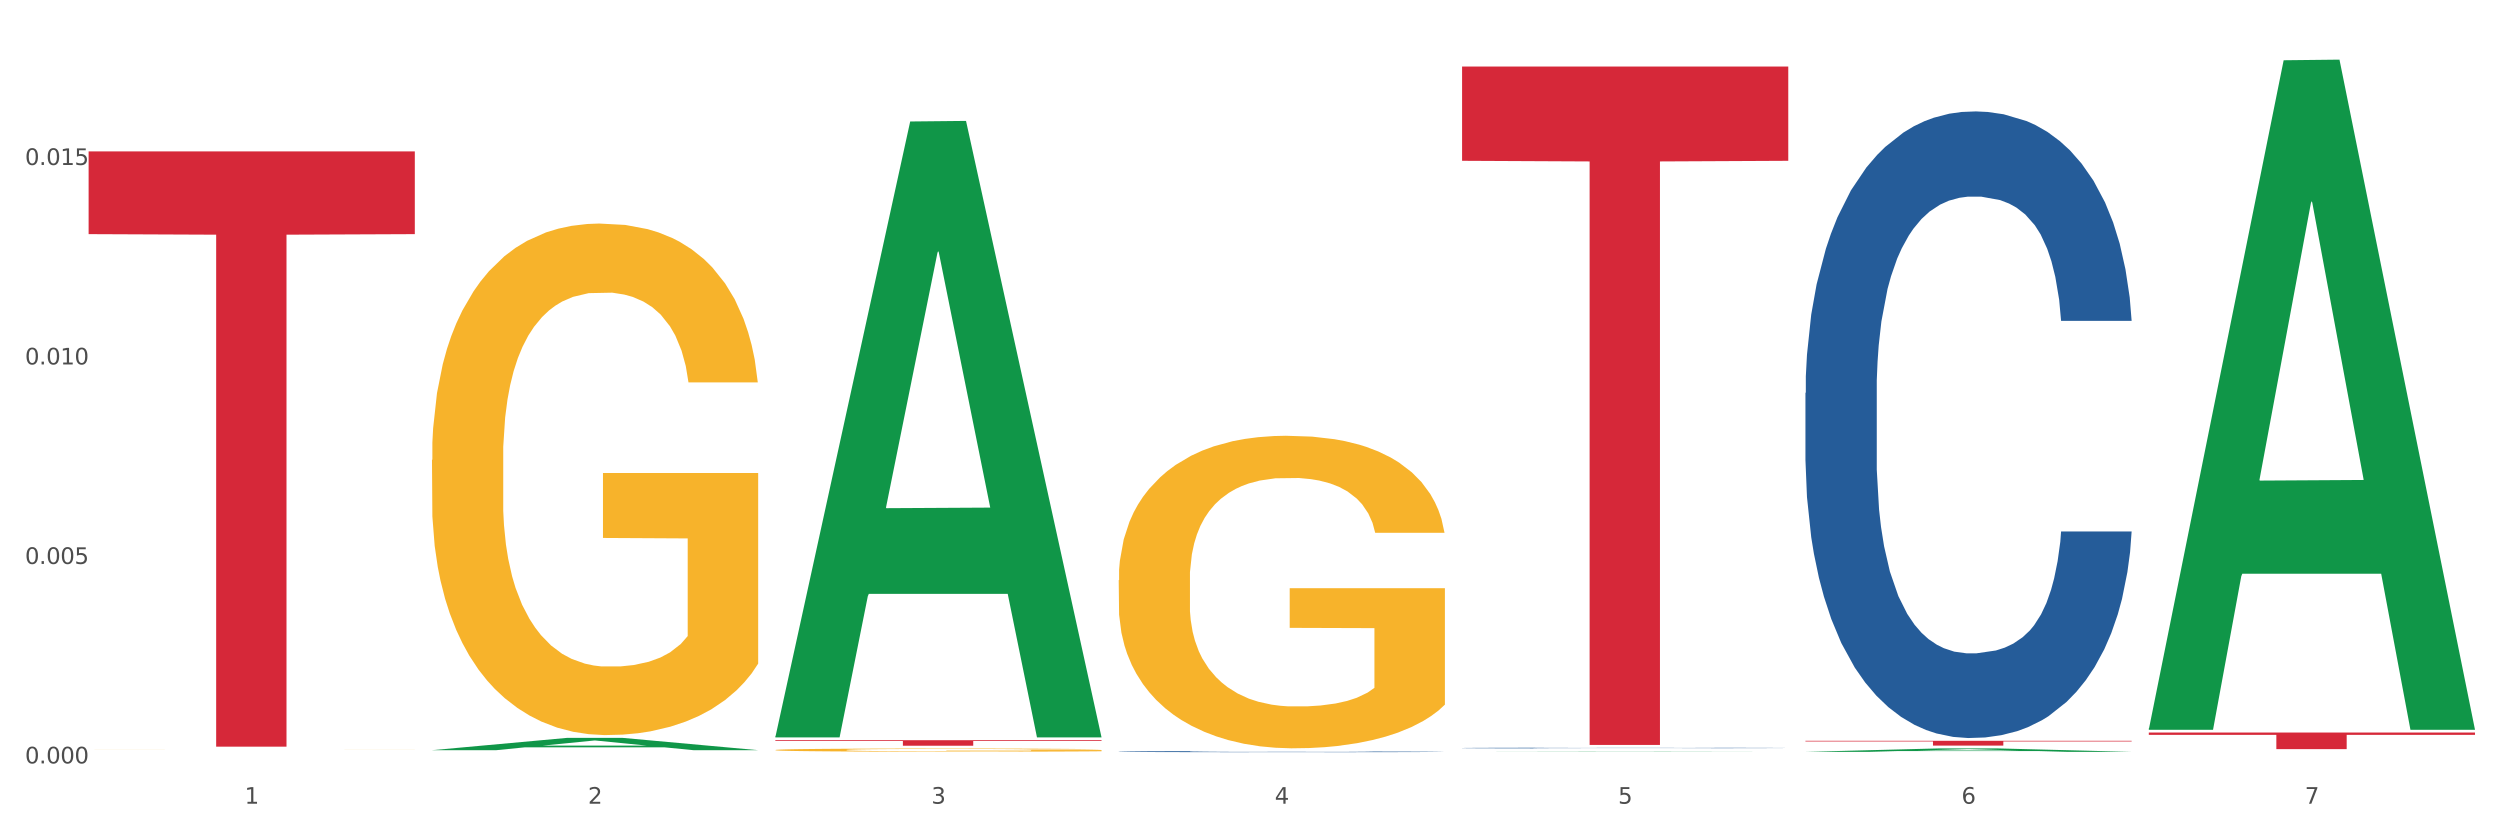 <?xml version="1.0" encoding="utf-8" standalone="no"?>
<!DOCTYPE svg PUBLIC "-//W3C//DTD SVG 1.1//EN"
  "http://www.w3.org/Graphics/SVG/1.1/DTD/svg11.dtd">
<svg xmlns:xlink="http://www.w3.org/1999/xlink" width="1080pt" height="360pt" viewBox="0 0 1080 360" xmlns="http://www.w3.org/2000/svg" version="1.1">
 <rect x="0" y="0" width="1080" height="360" fill="#333333" stroke="none"/>
 <defs>
  <style type="text/css">*{stroke-linejoin: round; stroke-linecap: butt}</style>
 </defs>
 <g id="figure_1">
  <g id="patch_1">
   <path d="M 0 360 
L 1080 360 
L 1080 0 
L 0 0 
z
" style="fill: #ffffff; stroke: #ffffff; stroke-linejoin: miter"/>
  </g>
  <g id="axes_1">
   <g id="matplotlib.axis_1">
    <g id="xtick_1">
     <g id="text_1">
      <!-- 1 -->
      <g style="fill: #4d4d4d" transform="translate(105.687 347.204) scale(0.096 -0.096)">
       <defs>
        <path id="DejaVuSans-31" d="M 794 531 
L 1825 531 
L 1825 4091 
L 703 3866 
L 703 4441 
L 1819 4666 
L 2450 4666 
L 2450 531 
L 3481 531 
L 3481 0 
L 794 0 
L 794 531 
z
" transform="scale(0.016)"/>
       </defs>
       <use xlink:href="#DejaVuSans-31"/>
      </g>
     </g>
    </g>
    <g id="xtick_2">
     <g id="text_2">
      <!-- 2 -->
      <g style="fill: #4d4d4d" transform="translate(254.021 347.204) scale(0.096 -0.096)">
       <defs>
        <path id="DejaVuSans-32" d="M 1228 531 
L 3431 531 
L 3431 0 
L 469 0 
L 469 531 
Q 828 903 1448 1529 
Q 2069 2156 2228 2338 
Q 2531 2678 2651 2914 
Q 2772 3150 2772 3378 
Q 2772 3750 2511 3984 
Q 2250 4219 1831 4219 
Q 1534 4219 1204 4116 
Q 875 4013 500 3803 
L 500 4441 
Q 881 4594 1212 4672 
Q 1544 4750 1819 4750 
Q 2544 4750 2975 4387 
Q 3406 4025 3406 3419 
Q 3406 3131 3298 2873 
Q 3191 2616 2906 2266 
Q 2828 2175 2409 1742 
Q 1991 1309 1228 531 
z
" transform="scale(0.016)"/>
       </defs>
       <use xlink:href="#DejaVuSans-32"/>
      </g>
     </g>
    </g>
    <g id="xtick_3">
     <g id="text_3">
      <!-- 3 -->
      <g style="fill: #4d4d4d" transform="translate(402.354 347.204) scale(0.096 -0.096)">
       <defs>
        <path id="DejaVuSans-33" d="M 2597 2516 
Q 3050 2419 3304 2112 
Q 3559 1806 3559 1356 
Q 3559 666 3084 287 
Q 2609 -91 1734 -91 
Q 1441 -91 1130 -33 
Q 819 25 488 141 
L 488 750 
Q 750 597 1062 519 
Q 1375 441 1716 441 
Q 2309 441 2620 675 
Q 2931 909 2931 1356 
Q 2931 1769 2642 2001 
Q 2353 2234 1838 2234 
L 1294 2234 
L 1294 2753 
L 1863 2753 
Q 2328 2753 2575 2939 
Q 2822 3125 2822 3475 
Q 2822 3834 2567 4026 
Q 2313 4219 1838 4219 
Q 1578 4219 1281 4162 
Q 984 4106 628 3988 
L 628 4550 
Q 988 4650 1302 4700 
Q 1616 4750 1894 4750 
Q 2613 4750 3031 4423 
Q 3450 4097 3450 3541 
Q 3450 3153 3228 2886 
Q 3006 2619 2597 2516 
z
" transform="scale(0.016)"/>
       </defs>
       <use xlink:href="#DejaVuSans-33"/>
      </g>
     </g>
    </g>
    <g id="xtick_4">
     <g id="text_4">
      <!-- 4 -->
      <g style="fill: #4d4d4d" transform="translate(550.688 347.204) scale(0.096 -0.096)">
       <defs>
        <path id="DejaVuSans-34" d="M 2419 4116 
L 825 1625 
L 2419 1625 
L 2419 4116 
z
M 2253 4666 
L 3047 4666 
L 3047 1625 
L 3713 1625 
L 3713 1100 
L 3047 1100 
L 3047 0 
L 2419 0 
L 2419 1100 
L 313 1100 
L 313 1709 
L 2253 4666 
z
" transform="scale(0.016)"/>
       </defs>
       <use xlink:href="#DejaVuSans-34"/>
      </g>
     </g>
    </g>
    <g id="xtick_5">
     <g id="text_5">
      <!-- 5 -->
      <g style="fill: #4d4d4d" transform="translate(699.021 347.204) scale(0.096 -0.096)">
       <defs>
        <path id="DejaVuSans-35" d="M 691 4666 
L 3169 4666 
L 3169 4134 
L 1269 4134 
L 1269 2991 
Q 1406 3038 1543 3061 
Q 1681 3084 1819 3084 
Q 2600 3084 3056 2656 
Q 3513 2228 3513 1497 
Q 3513 744 3044 326 
Q 2575 -91 1722 -91 
Q 1428 -91 1123 -41 
Q 819 9 494 109 
L 494 744 
Q 775 591 1075 516 
Q 1375 441 1709 441 
Q 2250 441 2565 725 
Q 2881 1009 2881 1497 
Q 2881 1984 2565 2268 
Q 2250 2553 1709 2553 
Q 1456 2553 1204 2497 
Q 953 2441 691 2322 
L 691 4666 
z
" transform="scale(0.016)"/>
       </defs>
       <use xlink:href="#DejaVuSans-35"/>
      </g>
     </g>
    </g>
    <g id="xtick_6">
     <g id="text_6">
      <!-- 6 -->
      <g style="fill: #4d4d4d" transform="translate(847.354 347.204) scale(0.096 -0.096)">
       <defs>
        <path id="DejaVuSans-36" d="M 2113 2584 
Q 1688 2584 1439 2293 
Q 1191 2003 1191 1497 
Q 1191 994 1439 701 
Q 1688 409 2113 409 
Q 2538 409 2786 701 
Q 3034 994 3034 1497 
Q 3034 2003 2786 2293 
Q 2538 2584 2113 2584 
z
M 3366 4563 
L 3366 3988 
Q 3128 4100 2886 4159 
Q 2644 4219 2406 4219 
Q 1781 4219 1451 3797 
Q 1122 3375 1075 2522 
Q 1259 2794 1537 2939 
Q 1816 3084 2150 3084 
Q 2853 3084 3261 2657 
Q 3669 2231 3669 1497 
Q 3669 778 3244 343 
Q 2819 -91 2113 -91 
Q 1303 -91 875 529 
Q 447 1150 447 2328 
Q 447 3434 972 4092 
Q 1497 4750 2381 4750 
Q 2619 4750 2861 4703 
Q 3103 4656 3366 4563 
z
" transform="scale(0.016)"/>
       </defs>
       <use xlink:href="#DejaVuSans-36"/>
      </g>
     </g>
    </g>
    <g id="xtick_7">
     <g id="text_7">
      <!-- 7 -->
      <g style="fill: #4d4d4d" transform="translate(995.688 347.204) scale(0.096 -0.096)">
       <defs>
        <path id="DejaVuSans-37" d="M 525 4666 
L 3525 4666 
L 3525 4397 
L 1831 0 
L 1172 0 
L 2766 4134 
L 525 4134 
L 525 4666 
z
" transform="scale(0.016)"/>
       </defs>
       <use xlink:href="#DejaVuSans-37"/>
      </g>
     </g>
    </g>
    <g id="xtick_8"/>
    <g id="xtick_9"/>
    <g id="xtick_10"/>
    <g id="xtick_11"/>
    <g id="xtick_12"/>
    <g id="xtick_13"/>
   </g>
   <g id="matplotlib.axis_2">
    <g id="ytick_1">
     <g id="text_8">
      <!-- 0.000 -->
      <g style="fill: #4d4d4d" transform="translate(10.8 329.798) scale(0.096 -0.096)">
       <defs>
        <path id="DejaVuSans-30" d="M 2034 4250 
Q 1547 4250 1301 3770 
Q 1056 3291 1056 2328 
Q 1056 1369 1301 889 
Q 1547 409 2034 409 
Q 2525 409 2770 889 
Q 3016 1369 3016 2328 
Q 3016 3291 2770 3770 
Q 2525 4250 2034 4250 
z
M 2034 4750 
Q 2819 4750 3233 4129 
Q 3647 3509 3647 2328 
Q 3647 1150 3233 529 
Q 2819 -91 2034 -91 
Q 1250 -91 836 529 
Q 422 1150 422 2328 
Q 422 3509 836 4129 
Q 1250 4750 2034 4750 
z
" transform="scale(0.016)"/>
        <path id="DejaVuSans-2e" d="M 684 794 
L 1344 794 
L 1344 0 
L 684 0 
L 684 794 
z
" transform="scale(0.016)"/>
       </defs>
       <use xlink:href="#DejaVuSans-30"/>
       <use xlink:href="#DejaVuSans-2e" transform="translate(63.623 0)"/>
       <use xlink:href="#DejaVuSans-30" transform="translate(95.41 0)"/>
       <use xlink:href="#DejaVuSans-30" transform="translate(159.033 0)"/>
       <use xlink:href="#DejaVuSans-30" transform="translate(222.656 0)"/>
      </g>
     </g>
    </g>
    <g id="ytick_2">
     <g id="text_9">
      <!-- 0.005 -->
      <g style="fill: #4d4d4d" transform="translate(10.8 243.621) scale(0.096 -0.096)">
       <use xlink:href="#DejaVuSans-30"/>
       <use xlink:href="#DejaVuSans-2e" transform="translate(63.623 0)"/>
       <use xlink:href="#DejaVuSans-30" transform="translate(95.41 0)"/>
       <use xlink:href="#DejaVuSans-30" transform="translate(159.033 0)"/>
       <use xlink:href="#DejaVuSans-35" transform="translate(222.656 0)"/>
      </g>
     </g>
    </g>
    <g id="ytick_3">
     <g id="text_10">
      <!-- 0.010 -->
      <g style="fill: #4d4d4d" transform="translate(10.8 157.443) scale(0.096 -0.096)">
       <use xlink:href="#DejaVuSans-30"/>
       <use xlink:href="#DejaVuSans-2e" transform="translate(63.623 0)"/>
       <use xlink:href="#DejaVuSans-30" transform="translate(95.41 0)"/>
       <use xlink:href="#DejaVuSans-31" transform="translate(159.033 0)"/>
       <use xlink:href="#DejaVuSans-30" transform="translate(222.656 0)"/>
      </g>
     </g>
    </g>
    <g id="ytick_4">
     <g id="text_11">
      <!-- 0.015 -->
      <g style="fill: #4d4d4d" transform="translate(10.8 71.266) scale(0.096 -0.096)">
       <use xlink:href="#DejaVuSans-30"/>
       <use xlink:href="#DejaVuSans-2e" transform="translate(63.623 0)"/>
       <use xlink:href="#DejaVuSans-30" transform="translate(95.41 0)"/>
       <use xlink:href="#DejaVuSans-31" transform="translate(159.033 0)"/>
       <use xlink:href="#DejaVuSans-35" transform="translate(222.656 0)"/>
      </g>
     </g>
    </g>
    <g id="ytick_5"/>
    <g id="ytick_6"/>
    <g id="ytick_7"/>
    <g id="ytick_8"/>
   </g>
   <g id="PolyCollection_1">
    <path d="M 186.616 324.072 
L 186.762 324.067 
L 244.872 318.771 
L 268.987 318.766 
L 327.533 324.082 
L 299.64 324.082 
L 287.001 322.844 
L 227.003 322.844 
L 226.567 322.864 
L 214.364 324.082 
L 186.616 324.082 
L 186.616 324.072 
L 234.557 322.106 
L 279.447 322.101 
L 257.22 319.899 
L 256.929 319.889 
L 256.639 319.904 
L 234.412 322.101 
L 234.557 322.106 
L 186.616 324.072 
z
" clip-path="url(#p49bca428cf)" style="fill: #109648"/>
    <path d="M 334.95 323.997 
L 335.116 323.996 
L 335.116 323.951 
L 335.449 323.912 
L 337.113 323.818 
L 339.608 323.74 
L 341.438 323.699 
L 343.268 323.665 
L 345.431 323.631 
L 348.093 323.596 
L 352.918 323.544 
L 355.913 323.518 
L 359.573 323.49 
L 366.228 323.45 
L 371.052 323.427 
L 376.044 323.409 
L 384.196 323.386 
L 389.52 323.376 
L 395.176 323.369 
L 401.998 323.363 
L 407.155 323.362 
L 418.468 323.366 
L 428.118 323.377 
L 432.776 323.386 
L 438.766 323.401 
L 441.927 323.411 
L 447.084 323.431 
L 452.408 323.458 
L 456.068 323.48 
L 461.559 323.523 
L 465.718 323.566 
L 469.544 323.618 
L 471.541 323.655 
L 473.038 323.689 
L 474.369 323.727 
L 475.7 323.789 
L 445.753 323.789 
L 444.589 323.745 
L 442.759 323.704 
L 440.097 323.663 
L 437.767 323.638 
L 433.774 323.607 
L 430.114 323.587 
L 426.288 323.572 
L 421.629 323.559 
L 417.969 323.553 
L 412.812 323.548 
L 402.663 323.549 
L 395.842 323.559 
L 391.183 323.572 
L 388.189 323.583 
L 385.527 323.596 
L 382.532 323.613 
L 379.038 323.64 
L 376.543 323.663 
L 374.047 323.694 
L 372.051 323.724 
L 370.221 323.759 
L 368.723 323.796 
L 367.559 323.835 
L 366.56 323.883 
L 365.729 323.962 
L 365.729 324.134 
L 366.061 324.173 
L 366.893 324.224 
L 367.891 324.263 
L 369.555 324.31 
L 371.052 324.341 
L 373.881 324.386 
L 377.042 324.424 
L 379.537 324.448 
L 382.033 324.468 
L 386.359 324.496 
L 391.183 324.518 
L 395.343 324.532 
L 400.999 324.544 
L 404.826 324.549 
L 408.153 324.552 
L 416.305 324.552 
L 422.128 324.548 
L 428.617 324.539 
L 433.608 324.528 
L 437.767 324.514 
L 442.426 324.492 
L 445.42 324.47 
L 445.42 324.208 
L 408.819 324.207 
L 408.819 324.032 
L 475.866 324.032 
L 475.866 324.544 
L 473.038 324.571 
L 469.877 324.595 
L 466.55 324.616 
L 461.559 324.642 
L 455.569 324.667 
L 450.245 324.685 
L 444.589 324.7 
L 437.934 324.714 
L 429.282 324.726 
L 423.959 324.731 
L 417.304 324.735 
L 409.484 324.736 
L 402.663 324.734 
L 396.008 324.728 
L 389.021 324.716 
L 382.199 324.7 
L 377.042 324.684 
L 371.884 324.664 
L 366.394 324.637 
L 362.068 324.612 
L 358.741 324.59 
L 355.081 324.561 
L 351.088 324.523 
L 348.093 324.489 
L 345.431 324.454 
L 342.603 324.409 
L 340.606 324.37 
L 338.61 324.321 
L 337.445 324.285 
L 336.114 324.228 
L 335.116 324.149 
L 334.95 323.997 
z
" clip-path="url(#p49bca428cf)" style="fill: #f7b32b"/>
    <path d="M 483.283 250.643 
L 483.45 250.52 
L 483.45 246.08 
L 483.782 242.258 
L 485.446 233.009 
L 487.942 225.364 
L 489.772 221.295 
L 491.602 217.965 
L 493.765 214.636 
L 496.426 211.183 
L 501.251 206.128 
L 504.246 203.538 
L 507.906 200.825 
L 514.561 196.879 
L 519.386 194.66 
L 524.377 192.81 
L 532.529 190.59 
L 537.853 189.604 
L 543.51 188.864 
L 550.331 188.371 
L 555.488 188.247 
L 566.802 188.617 
L 576.451 189.727 
L 581.11 190.59 
L 587.099 192.07 
L 590.26 193.057 
L 595.418 195.03 
L 600.741 197.619 
L 604.402 199.839 
L 609.892 204.031 
L 614.051 208.224 
L 617.878 213.403 
L 619.874 216.979 
L 621.372 220.308 
L 622.703 224.131 
L 624.033 230.173 
L 594.087 230.173 
L 592.922 225.857 
L 591.092 221.788 
L 588.43 217.842 
L 586.101 215.376 
L 582.108 212.293 
L 578.448 210.32 
L 574.621 208.84 
L 569.963 207.607 
L 566.303 206.991 
L 561.145 206.497 
L 550.996 206.621 
L 544.175 207.607 
L 539.517 208.84 
L 536.522 209.95 
L 533.86 211.183 
L 530.865 212.91 
L 527.372 215.499 
L 524.876 217.842 
L 522.38 220.802 
L 520.384 223.761 
L 518.554 227.214 
L 517.057 230.913 
L 515.892 234.736 
L 514.894 239.422 
L 514.062 247.19 
L 514.062 264.084 
L 514.395 267.906 
L 515.226 272.962 
L 516.225 276.785 
L 517.888 281.347 
L 519.386 284.43 
L 522.214 288.869 
L 525.375 292.569 
L 527.871 294.912 
L 530.366 296.884 
L 534.692 299.597 
L 539.517 301.817 
L 543.676 303.173 
L 549.333 304.406 
L 553.159 304.9 
L 556.487 305.146 
L 564.639 305.146 
L 570.462 304.776 
L 576.95 303.913 
L 581.941 302.803 
L 586.101 301.447 
L 590.759 299.227 
L 593.754 297.131 
L 593.754 271.359 
L 557.152 271.236 
L 557.152 254.096 
L 624.2 254.096 
L 624.2 304.406 
L 621.372 306.996 
L 618.21 309.339 
L 614.883 311.435 
L 609.892 314.025 
L 603.903 316.491 
L 598.579 318.217 
L 592.922 319.697 
L 586.267 321.053 
L 577.616 322.287 
L 572.292 322.78 
L 565.637 323.15 
L 557.818 323.273 
L 550.996 323.026 
L 544.342 322.41 
L 537.354 321.3 
L 530.533 319.697 
L 525.375 318.094 
L 520.218 316.121 
L 514.727 313.531 
L 510.402 311.065 
L 507.074 308.846 
L 503.414 306.01 
L 499.421 302.31 
L 496.426 298.981 
L 493.765 295.528 
L 490.936 291.089 
L 488.94 287.266 
L 486.943 282.457 
L 485.779 278.881 
L 484.448 273.332 
L 483.45 265.563 
L 483.283 250.643 
z
" clip-path="url(#p49bca428cf)" style="fill: #f7b32b"/>
    <path d="M 779.95 169.759 
L 780.116 169.512 
L 780.116 162.59 
L 780.616 153.195 
L 782.448 135.89 
L 784.78 122.787 
L 788.778 107.459 
L 790.943 101.031 
L 793.775 93.861 
L 799.605 82.242 
L 806.268 72.353 
L 810.932 66.914 
L 814.43 63.453 
L 822.258 57.272 
L 826.756 54.553 
L 831.419 52.328 
L 835.417 50.844 
L 842.08 49.114 
L 847.41 48.372 
L 853.573 48.125 
L 858.737 48.372 
L 865.566 49.361 
L 875.56 52.328 
L 879.391 54.058 
L 884.555 57.025 
L 889.885 60.981 
L 894.216 64.936 
L 899.213 70.622 
L 904.376 78.039 
L 909.373 87.434 
L 912.871 96.086 
L 915.703 105.234 
L 918.202 116.359 
L 920.034 128.473 
L 920.867 138.609 
L 890.385 138.609 
L 889.552 129.462 
L 887.886 119.573 
L 886.22 112.898 
L 884.388 107.459 
L 881.557 101.278 
L 879.058 97.323 
L 874.894 92.625 
L 871.063 89.659 
L 867.898 87.928 
L 864.067 86.445 
L 855.905 84.961 
L 850.075 84.961 
L 846.411 85.456 
L 841.913 86.692 
L 838.082 88.423 
L 833.585 91.389 
L 830.087 94.603 
L 826.589 98.806 
L 824.59 101.773 
L 821.592 107.212 
L 819.593 111.662 
L 816.928 119.326 
L 815.429 124.764 
L 812.764 138.856 
L 811.598 149.24 
L 811.098 156.409 
L 810.765 164.32 
L 810.765 202.887 
L 811.764 220.193 
L 812.597 227.61 
L 813.93 236.015 
L 816.428 246.893 
L 820.093 257.524 
L 823.924 265.188 
L 827.089 269.885 
L 830.087 273.346 
L 833.085 276.066 
L 836.75 278.538 
L 839.748 280.021 
L 844.245 281.505 
L 849.575 282.246 
L 853.74 282.246 
L 862.235 281.01 
L 866.066 279.774 
L 869.73 278.043 
L 873.728 275.324 
L 876.893 272.357 
L 878.725 270.132 
L 881.723 265.435 
L 884.055 260.491 
L 886.054 254.804 
L 887.386 249.86 
L 888.886 242.443 
L 890.051 234.038 
L 890.385 229.588 
L 920.867 229.588 
L 920.2 238.488 
L 919.034 247.14 
L 916.702 258.76 
L 914.87 265.435 
L 912.039 273.593 
L 909.04 280.516 
L 904.876 288.18 
L 901.045 293.866 
L 897.047 298.81 
L 892.717 303.26 
L 884.888 309.441 
L 882.056 311.171 
L 876.06 314.138 
L 871.396 315.869 
L 864.567 317.599 
L 857.571 318.588 
L 850.242 318.835 
L 843.746 318.341 
L 836.583 316.858 
L 832.086 315.374 
L 827.089 313.149 
L 821.259 309.688 
L 815.762 305.485 
L 810.598 300.541 
L 805.768 294.855 
L 801.271 288.427 
L 795.441 277.796 
L 791.11 267.413 
L 787.945 257.771 
L 785.78 249.613 
L 783.614 239.229 
L 782.448 232.06 
L 780.616 214.754 
L 779.95 198.685 
L 779.95 169.759 
z
" clip-path="url(#p49bca428cf)" style="fill: #255c99"/>
    <path d="M 631.617 323.144 
L 631.783 323.144 
L 631.783 323.136 
L 632.283 323.125 
L 634.115 323.105 
L 636.447 323.09 
L 640.445 323.072 
L 642.61 323.065 
L 645.442 323.057 
L 651.272 323.043 
L 657.934 323.032 
L 662.598 323.025 
L 666.096 323.021 
L 673.925 323.014 
L 678.422 323.011 
L 683.086 323.008 
L 687.084 323.007 
L 693.746 323.005 
L 699.077 323.004 
L 705.24 323.004 
L 710.403 323.004 
L 717.233 323.005 
L 727.227 323.008 
L 731.058 323.01 
L 736.221 323.014 
L 741.552 323.018 
L 745.882 323.023 
L 750.879 323.03 
L 756.043 323.038 
L 761.04 323.049 
L 764.538 323.059 
L 767.37 323.07 
L 769.868 323.083 
L 771.7 323.097 
L 772.533 323.108 
L 742.051 323.108 
L 741.218 323.098 
L 739.553 323.086 
L 737.887 323.079 
L 736.055 323.072 
L 733.223 323.065 
L 730.725 323.061 
L 726.56 323.055 
L 722.729 323.052 
L 719.565 323.05 
L 715.733 323.048 
L 707.572 323.046 
L 701.742 323.046 
L 698.077 323.047 
L 693.58 323.048 
L 689.749 323.05 
L 685.251 323.054 
L 681.754 323.057 
L 678.256 323.062 
L 676.257 323.066 
L 673.259 323.072 
L 671.26 323.077 
L 668.595 323.086 
L 667.096 323.092 
L 664.43 323.109 
L 663.264 323.121 
L 662.765 323.129 
L 662.432 323.138 
L 662.432 323.183 
L 663.431 323.203 
L 664.264 323.211 
L 665.596 323.221 
L 668.095 323.234 
L 671.759 323.246 
L 675.591 323.255 
L 678.755 323.26 
L 681.754 323.264 
L 684.752 323.268 
L 688.416 323.27 
L 691.415 323.272 
L 695.912 323.274 
L 701.242 323.275 
L 705.406 323.275 
L 713.901 323.273 
L 717.732 323.272 
L 721.397 323.27 
L 725.394 323.267 
L 728.559 323.263 
L 730.391 323.261 
L 733.39 323.255 
L 735.722 323.25 
L 737.72 323.243 
L 739.053 323.237 
L 740.552 323.229 
L 741.718 323.219 
L 742.051 323.214 
L 772.533 323.214 
L 771.867 323.224 
L 770.701 323.234 
L 768.369 323.248 
L 766.537 323.255 
L 763.705 323.265 
L 760.707 323.273 
L 756.543 323.282 
L 752.712 323.288 
L 748.714 323.294 
L 744.383 323.299 
L 736.555 323.306 
L 733.723 323.308 
L 727.726 323.312 
L 723.062 323.314 
L 716.233 323.316 
L 709.237 323.317 
L 701.908 323.317 
L 695.412 323.317 
L 688.25 323.315 
L 683.752 323.313 
L 678.755 323.311 
L 672.925 323.307 
L 667.429 323.302 
L 662.265 323.296 
L 657.435 323.289 
L 652.937 323.282 
L 647.107 323.27 
L 642.777 323.258 
L 639.612 323.246 
L 637.446 323.237 
L 635.281 323.225 
L 634.115 323.217 
L 632.283 323.197 
L 631.617 323.178 
L 631.617 323.144 
z
" clip-path="url(#p49bca428cf)" style="fill: #255c99"/>
    <path d="M 483.283 324.688 
L 483.45 324.688 
L 483.45 324.675 
L 483.949 324.659 
L 485.782 324.629 
L 488.114 324.606 
L 492.111 324.579 
L 494.277 324.567 
L 497.108 324.555 
L 502.938 324.534 
L 509.601 324.517 
L 514.265 324.508 
L 517.763 324.502 
L 525.591 324.491 
L 530.089 324.486 
L 534.753 324.482 
L 538.75 324.479 
L 545.413 324.476 
L 550.743 324.475 
L 556.906 324.475 
L 562.07 324.475 
L 568.899 324.477 
L 578.893 324.482 
L 582.724 324.485 
L 587.888 324.49 
L 593.218 324.497 
L 597.549 324.504 
L 602.546 324.514 
L 607.71 324.527 
L 612.707 324.544 
L 616.205 324.559 
L 619.036 324.575 
L 621.535 324.594 
L 623.367 324.616 
L 624.2 324.633 
L 593.718 324.633 
L 592.885 324.617 
L 591.219 324.6 
L 589.554 324.588 
L 587.721 324.579 
L 584.89 324.568 
L 582.391 324.561 
L 578.227 324.553 
L 574.396 324.547 
L 571.231 324.544 
L 567.4 324.542 
L 559.238 324.539 
L 553.408 324.539 
L 549.744 324.54 
L 545.247 324.542 
L 541.415 324.545 
L 536.918 324.551 
L 533.42 324.556 
L 529.922 324.564 
L 527.923 324.569 
L 524.925 324.578 
L 522.926 324.586 
L 520.261 324.6 
L 518.762 324.609 
L 516.097 324.634 
L 514.931 324.652 
L 514.431 324.665 
L 514.098 324.678 
L 514.098 324.746 
L 515.098 324.776 
L 515.931 324.789 
L 517.263 324.804 
L 519.762 324.823 
L 523.426 324.842 
L 527.257 324.855 
L 530.422 324.864 
L 533.42 324.87 
L 536.418 324.874 
L 540.083 324.879 
L 543.081 324.881 
L 547.578 324.884 
L 552.909 324.885 
L 557.073 324.885 
L 565.568 324.883 
L 569.399 324.881 
L 573.063 324.878 
L 577.061 324.873 
L 580.226 324.868 
L 582.058 324.864 
L 585.056 324.856 
L 587.388 324.847 
L 589.387 324.837 
L 590.72 324.829 
L 592.219 324.815 
L 593.385 324.801 
L 593.718 324.793 
L 624.2 324.793 
L 623.534 324.809 
L 622.368 324.824 
L 620.036 324.844 
L 618.203 324.856 
L 615.372 324.87 
L 612.374 324.882 
L 608.209 324.896 
L 604.378 324.906 
L 600.381 324.914 
L 596.05 324.922 
L 588.221 324.933 
L 585.389 324.936 
L 579.393 324.941 
L 574.729 324.944 
L 567.9 324.947 
L 560.904 324.949 
L 553.575 324.95 
L 547.079 324.949 
L 539.916 324.946 
L 535.419 324.943 
L 530.422 324.94 
L 524.592 324.933 
L 519.095 324.926 
L 513.932 324.917 
L 509.101 324.907 
L 504.604 324.896 
L 498.774 324.878 
L 494.443 324.859 
L 491.278 324.842 
L 489.113 324.828 
L 486.948 324.81 
L 485.782 324.797 
L 483.949 324.767 
L 483.283 324.739 
L 483.283 324.688 
z
" clip-path="url(#p49bca428cf)" style="fill: #255c99"/>
    <path d="M 38.283 65.408 
L 179.2 65.408 
L 179.2 101.144 
L 123.768 101.385 
L 123.768 322.562 
L 93.381 322.562 
L 93.381 101.385 
L 38.283 101.144 
L 38.283 65.649 
L 38.283 65.408 
z
" clip-path="url(#p49bca428cf)" style="fill: #d62839"/>
    <path d="M 334.95 319.766 
L 475.866 319.766 
L 475.866 320.098 
L 420.435 320.101 
L 420.435 322.161 
L 390.048 322.161 
L 390.048 320.101 
L 334.95 320.098 
L 334.95 319.768 
L 334.95 319.766 
z
" clip-path="url(#p49bca428cf)" style="fill: #d62839"/>
    <path d="M 631.617 28.741 
L 772.533 28.741 
L 772.533 69.467 
L 717.102 69.742 
L 717.102 321.802 
L 686.714 321.802 
L 686.714 69.742 
L 631.617 69.467 
L 631.617 29.016 
L 631.617 28.741 
z
" clip-path="url(#p49bca428cf)" style="fill: #d62839"/>
    <path d="M 779.95 320.037 
L 920.867 320.037 
L 920.867 320.323 
L 865.435 320.325 
L 865.435 322.096 
L 835.048 322.096 
L 835.048 320.325 
L 779.95 320.323 
L 779.95 320.039 
L 779.95 320.037 
z
" clip-path="url(#p49bca428cf)" style="fill: #d62839"/>
    <path d="M 928.283 316.461 
L 1069.2 316.461 
L 1069.2 317.457 
L 1013.768 317.464 
L 1013.768 323.626 
L 983.381 323.626 
L 983.381 317.464 
L 928.283 317.457 
L 928.283 316.468 
L 928.283 316.461 
z
" clip-path="url(#p49bca428cf)" style="fill: #d62839"/>
    <path d="M 186.616 198.689 
L 186.783 198.487 
L 186.783 191.222 
L 187.115 184.965 
L 188.779 169.828 
L 191.275 157.315 
L 193.105 150.654 
L 194.935 145.205 
L 197.098 139.756 
L 199.76 134.105 
L 204.585 125.83 
L 207.579 121.592 
L 211.239 117.151 
L 217.894 110.693 
L 222.719 107.06 
L 227.71 104.033 
L 235.862 100.4 
L 241.186 98.785 
L 246.843 97.574 
L 253.664 96.767 
L 258.822 96.565 
L 270.135 97.171 
L 279.784 98.987 
L 284.443 100.4 
L 290.432 102.822 
L 293.593 104.436 
L 298.751 107.666 
L 304.075 111.904 
L 307.735 115.537 
L 313.225 122.399 
L 317.384 129.261 
L 321.211 137.738 
L 323.207 143.591 
L 324.705 149.04 
L 326.036 155.296 
L 327.367 165.186 
L 297.42 165.186 
L 296.255 158.122 
L 294.425 151.462 
L 291.763 145.003 
L 289.434 140.967 
L 285.441 135.921 
L 281.781 132.692 
L 277.954 130.27 
L 273.296 128.252 
L 269.636 127.243 
L 264.478 126.435 
L 254.33 126.637 
L 247.508 128.252 
L 242.85 130.27 
L 239.855 132.086 
L 237.193 134.105 
L 234.199 136.93 
L 230.705 141.169 
L 228.209 145.003 
L 225.714 149.847 
L 223.717 154.691 
L 221.887 160.342 
L 220.39 166.397 
L 219.225 172.654 
L 218.227 180.323 
L 217.395 193.038 
L 217.395 220.688 
L 217.728 226.945 
L 218.56 235.22 
L 219.558 241.476 
L 221.222 248.944 
L 222.719 253.989 
L 225.547 261.255 
L 228.708 267.31 
L 231.204 271.145 
L 233.7 274.374 
L 238.025 278.814 
L 242.85 282.447 
L 247.009 284.667 
L 252.666 286.685 
L 256.492 287.493 
L 259.82 287.896 
L 267.972 287.896 
L 273.795 287.291 
L 280.284 285.878 
L 285.275 284.062 
L 289.434 281.841 
L 294.092 278.209 
L 297.087 274.778 
L 297.087 232.596 
L 260.485 232.394 
L 260.485 204.34 
L 327.533 204.34 
L 327.533 286.685 
L 324.705 290.924 
L 321.544 294.758 
L 318.216 298.189 
L 313.225 302.428 
L 307.236 306.464 
L 301.912 309.29 
L 296.255 311.712 
L 289.6 313.932 
L 280.949 315.95 
L 275.625 316.757 
L 268.97 317.363 
L 261.151 317.565 
L 254.33 317.161 
L 247.675 316.152 
L 240.687 314.335 
L 233.866 311.712 
L 228.708 309.088 
L 223.551 305.859 
L 218.061 301.62 
L 213.735 297.584 
L 210.408 293.951 
L 206.747 289.309 
L 202.754 283.254 
L 199.76 277.805 
L 197.098 272.154 
L 194.269 264.888 
L 192.273 258.631 
L 190.277 250.76 
L 189.112 244.907 
L 187.781 235.825 
L 186.783 223.11 
L 186.616 198.689 
z
" clip-path="url(#p49bca428cf)" style="fill: #f7b32b"/>
    <path d="M 38.283 323.778 
L 38.449 323.778 
L 38.449 323.777 
L 38.782 323.776 
L 40.446 323.774 
L 42.941 323.772 
L 44.771 323.771 
L 46.602 323.77 
L 48.764 323.769 
L 51.426 323.769 
L 56.251 323.767 
L 59.246 323.767 
L 62.906 323.766 
L 69.561 323.765 
L 74.386 323.765 
L 79.377 323.764 
L 87.529 323.764 
L 92.853 323.764 
L 98.51 323.763 
L 105.331 323.763 
L 110.488 323.763 
L 121.802 323.763 
L 131.451 323.764 
L 136.109 323.764 
L 142.099 323.764 
L 145.26 323.764 
L 150.417 323.765 
L 155.741 323.765 
L 159.401 323.766 
L 164.892 323.767 
L 169.051 323.768 
L 172.878 323.769 
L 174.874 323.77 
L 176.371 323.771 
L 177.702 323.772 
L 179.033 323.773 
L 149.086 323.773 
L 147.922 323.772 
L 146.092 323.771 
L 143.43 323.77 
L 141.101 323.77 
L 137.108 323.769 
L 133.448 323.768 
L 129.621 323.768 
L 124.963 323.768 
L 121.302 323.768 
L 116.145 323.768 
L 105.996 323.768 
L 99.175 323.768 
L 94.517 323.768 
L 91.522 323.768 
L 88.86 323.769 
L 85.865 323.769 
L 82.371 323.77 
L 79.876 323.77 
L 77.38 323.771 
L 75.384 323.771 
L 73.554 323.772 
L 72.056 323.773 
L 70.892 323.774 
L 69.894 323.775 
L 69.062 323.777 
L 69.062 323.781 
L 69.394 323.782 
L 70.226 323.783 
L 71.225 323.784 
L 72.888 323.785 
L 74.386 323.785 
L 77.214 323.786 
L 80.375 323.787 
L 82.871 323.788 
L 85.366 323.788 
L 89.692 323.789 
L 94.517 323.789 
L 98.676 323.79 
L 104.333 323.79 
L 108.159 323.79 
L 111.486 323.79 
L 119.639 323.79 
L 125.462 323.79 
L 131.95 323.79 
L 136.941 323.79 
L 141.101 323.789 
L 145.759 323.789 
L 148.754 323.788 
L 148.754 323.782 
L 112.152 323.782 
L 112.152 323.778 
L 179.2 323.778 
L 179.2 323.79 
L 176.371 323.791 
L 173.21 323.791 
L 169.883 323.792 
L 164.892 323.792 
L 158.902 323.793 
L 153.578 323.793 
L 147.922 323.793 
L 141.267 323.794 
L 132.616 323.794 
L 127.292 323.794 
L 120.637 323.794 
L 112.817 323.794 
L 105.996 323.794 
L 99.341 323.794 
L 92.354 323.794 
L 85.533 323.793 
L 80.375 323.793 
L 75.217 323.793 
L 69.727 323.792 
L 65.402 323.791 
L 62.074 323.791 
L 58.414 323.79 
L 54.421 323.789 
L 51.426 323.789 
L 48.764 323.788 
L 45.936 323.787 
L 43.94 323.786 
L 41.943 323.785 
L 40.779 323.784 
L 39.448 323.783 
L 38.449 323.781 
L 38.283 323.778 
z
" clip-path="url(#p49bca428cf)" style="fill: #f7b32b"/>
    <path d="M 928.283 314.716 
L 928.429 314.444 
L 986.539 26.031 
L 1010.654 25.759 
L 1069.2 315.26 
L 1041.307 315.26 
L 1028.668 247.846 
L 968.67 247.846 
L 968.234 248.933 
L 956.031 315.26 
L 928.283 315.26 
L 928.283 314.716 
L 976.224 207.615 
L 1021.114 207.343 
L 998.887 87.465 
L 998.596 86.922 
L 998.306 87.737 
L 976.079 207.343 
L 976.224 207.615 
L 928.283 314.716 
z
" clip-path="url(#p49bca428cf)" style="fill: #109648"/>
    <path d="M 334.95 318.064 
L 335.095 317.814 
L 393.205 52.48 
L 417.321 52.23 
L 475.866 318.564 
L 447.974 318.564 
L 435.335 256.544 
L 375.336 256.544 
L 374.9 257.545 
L 362.697 318.564 
L 334.95 318.564 
L 334.95 318.064 
L 382.89 219.533 
L 427.78 219.283 
L 405.553 108.998 
L 405.263 108.498 
L 404.972 109.248 
L 382.745 219.283 
L 382.89 219.533 
L 334.95 318.064 
z
" clip-path="url(#p49bca428cf)" style="fill: #109648"/>
    <path d="M 631.617 324.616 
L 631.762 324.615 
L 689.872 324.519 
L 713.987 324.519 
L 772.533 324.616 
L 744.64 324.616 
L 732.002 324.593 
L 672.003 324.593 
L 671.567 324.594 
L 659.364 324.616 
L 631.617 324.616 
L 631.617 324.616 
L 679.557 324.58 
L 724.447 324.58 
L 702.22 324.539 
L 701.93 324.539 
L 701.639 324.539 
L 679.412 324.58 
L 679.557 324.58 
L 631.617 324.616 
z
" clip-path="url(#p49bca428cf)" style="fill: #109648"/>
    <path d="M 779.95 324.799 
L 780.095 324.797 
L 838.205 323.299 
L 862.321 323.297 
L 920.867 324.801 
L 892.974 324.801 
L 880.335 324.451 
L 820.336 324.451 
L 819.901 324.457 
L 807.697 324.801 
L 779.95 324.801 
L 779.95 324.799 
L 827.891 324.242 
L 872.781 324.241 
L 850.554 323.618 
L 850.263 323.615 
L 849.972 323.619 
L 827.745 324.241 
L 827.891 324.242 
L 779.95 324.799 
z
" clip-path="url(#p49bca428cf)" style="fill: #109648"/>
   </g>
  </g>
 </g>
 <defs>
  <clipPath id="p49bca428cf">
   <rect x="38.283" y="10.8" width="1030.917" height="329.109"/>
  </clipPath>
 </defs>
</svg>
